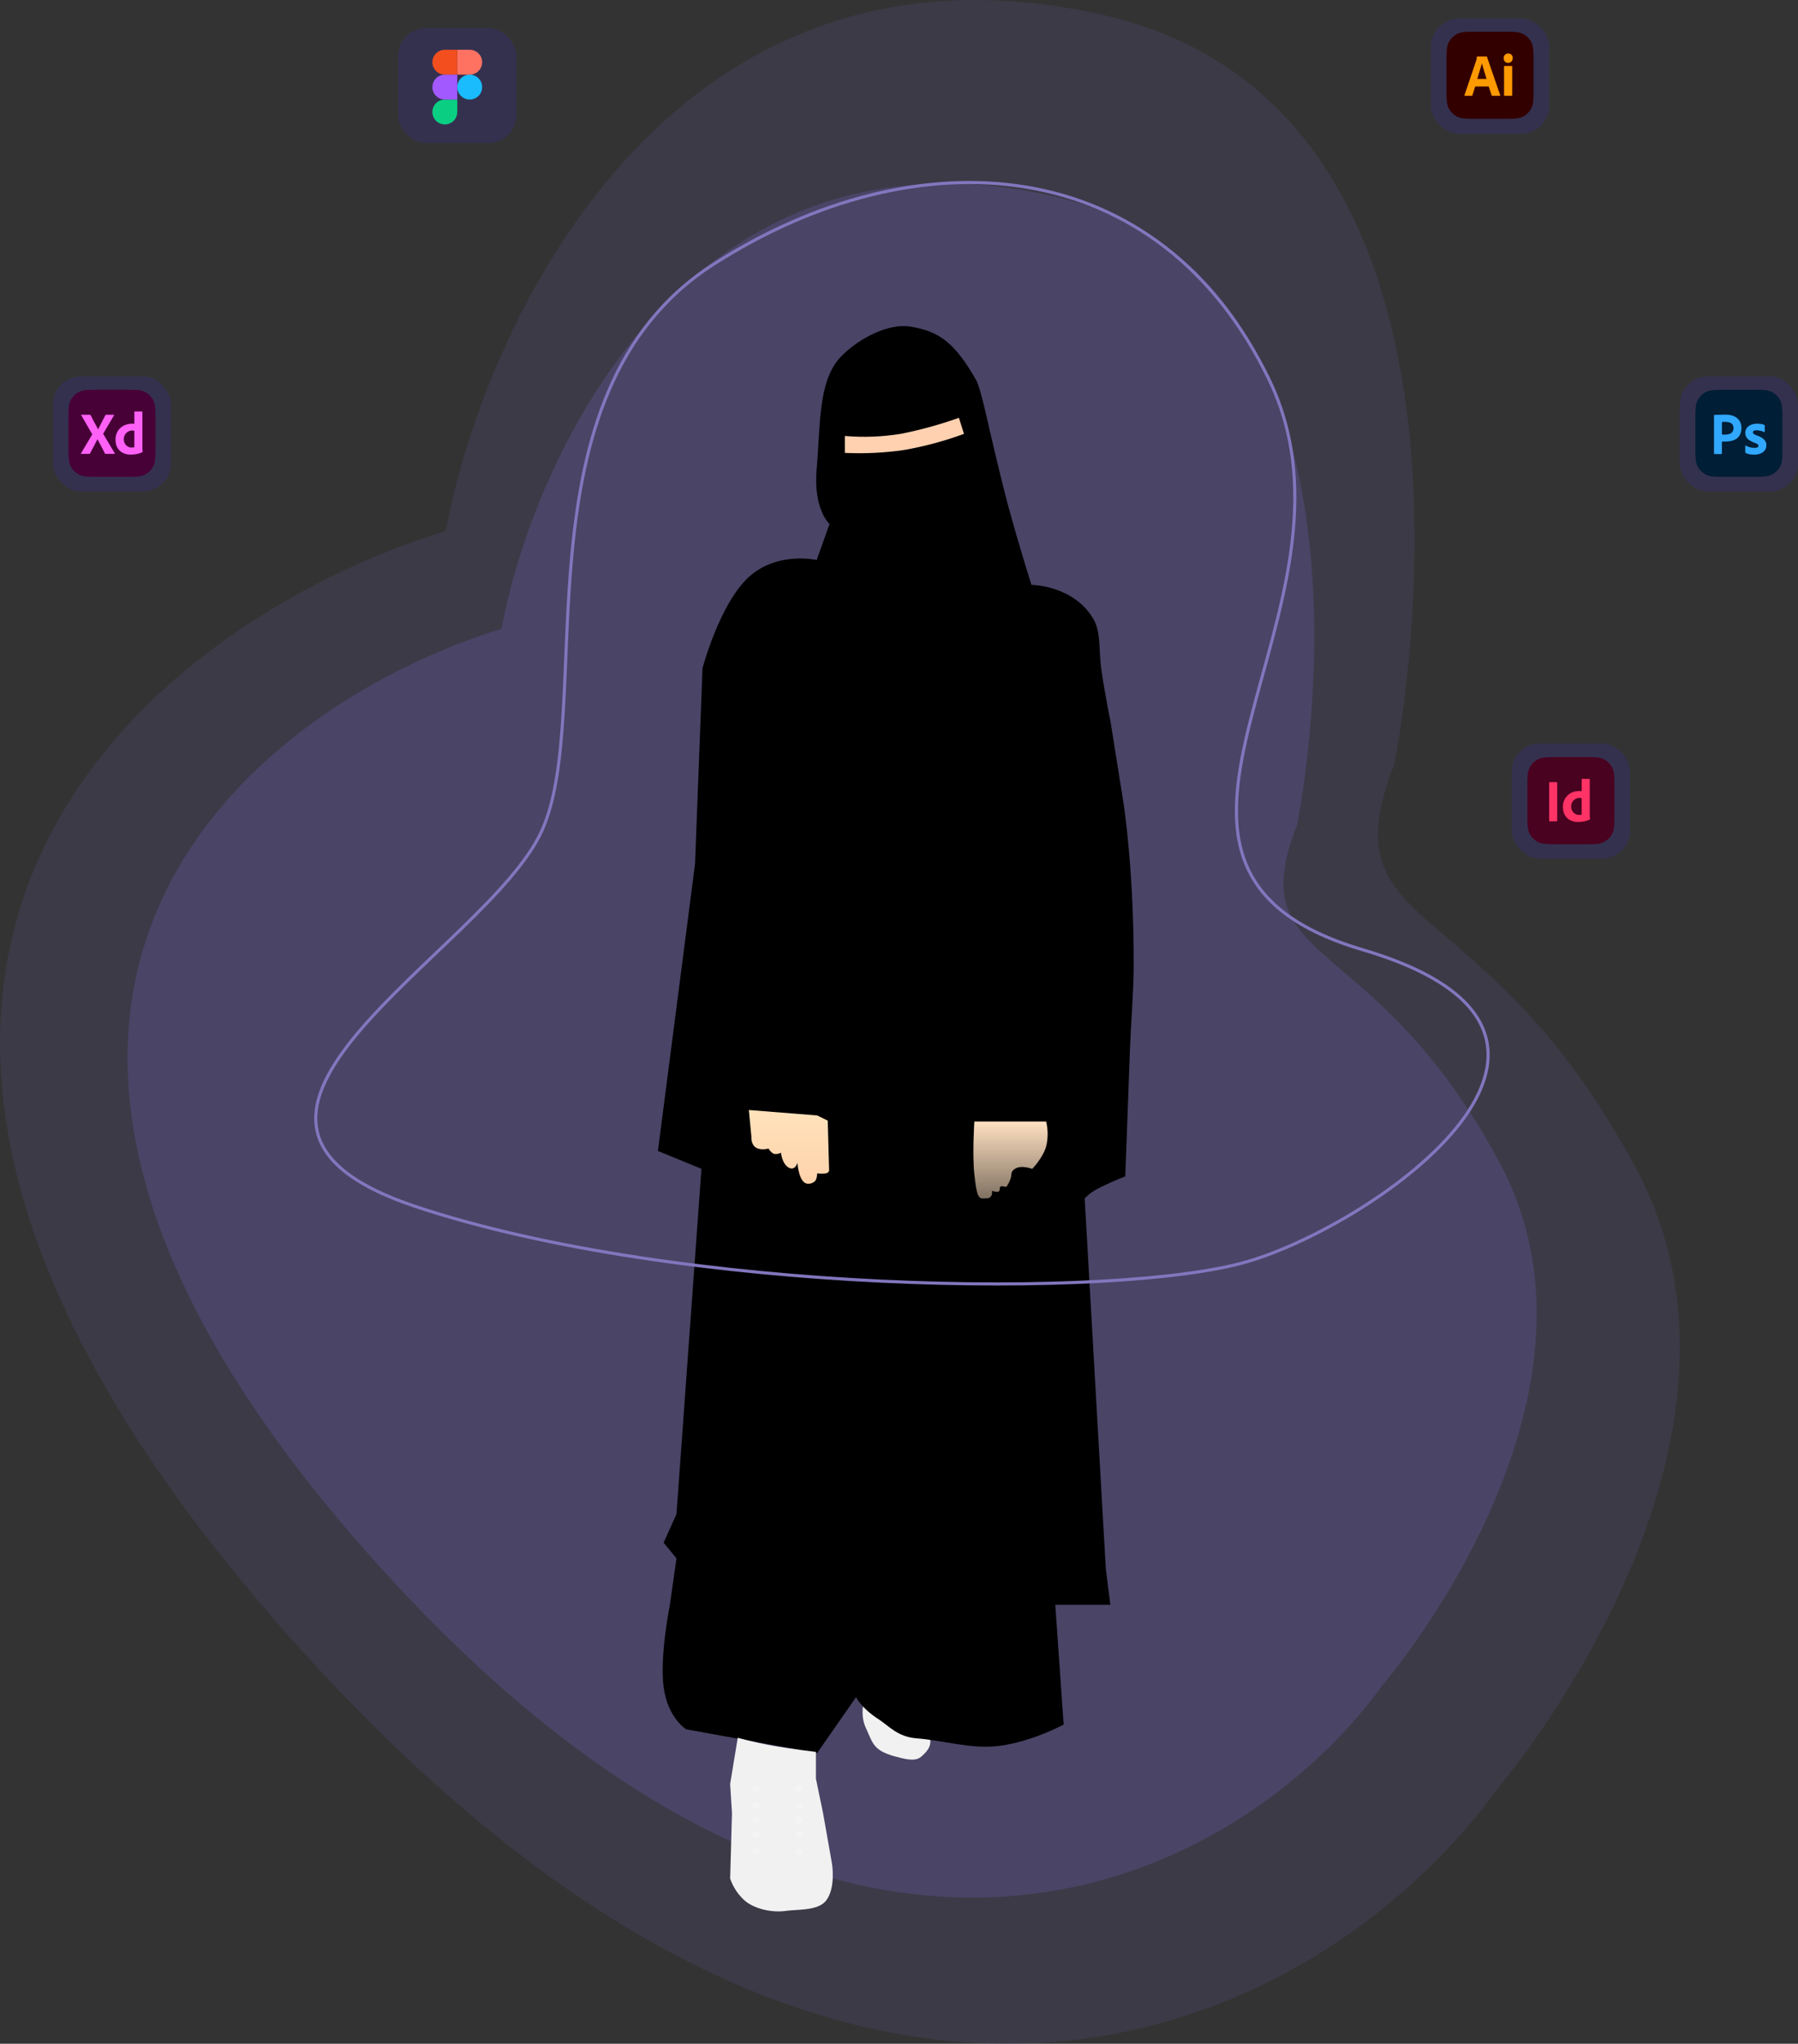 <svg width="578" height="657" viewBox="0 0 578 657" fill="none" xmlns="http://www.w3.org/2000/svg">
<rect x="0" y="0" width="578" height="657" fill="#333333" stroke="none"/>
<path d="M354.078 4.685C216.232 -26.119 156.118 102.515 143.291 170.683C47.803 200.061 -96.228 311.953 91.556 524.5C279.34 737.046 429.471 647.002 481.063 575.412C481.063 575.412 574.656 466.761 525.957 375.614C477.257 284.468 426.335 301.742 448.141 245.982C448.141 245.982 491.923 35.489 354.078 4.685Z" fill="#4A4466" fill-opacity="0.4"/>
<path d="M338.032 62.929C222.395 37.095 171.965 144.976 161.205 202.145C81.101 226.783 -39.725 320.623 117.805 498.877C275.335 677.132 401.278 601.615 444.558 541.575C444.558 541.575 523.073 450.454 482.219 374.013C441.366 297.572 398.648 312.059 416.94 265.295C416.94 265.295 453.669 88.763 338.032 62.929Z" fill="#4A4466"/>
<path d="M278.307 544.811C278.307 544.811 276.012 550.438 278.307 555.377C280.602 560.315 280.602 562.612 287.487 564.564C294.372 566.516 295.38 565.68 297.503 563.383C299.627 561.086 300.049 558.087 295.982 555.377C292.502 553.055 290.84 554.566 287.487 552.161C280.602 547.224 278.307 544.811 278.307 544.811Z" fill="#F1F1F1"/>
<path d="M262.544 180.011L266.67 168.446C266.67 168.446 261.342 163.809 262.544 150.525C263.746 137.241 262.911 122.823 269.989 115.021C274.659 109.874 284.773 103.71 292.676 104.999C301.588 106.453 306.786 109.766 313.896 122.373C315.229 124.734 318.061 137.929 318.061 137.929C318.061 137.929 321.934 154.645 323.974 162.132C328.009 176.942 331.585 188.014 331.585 188.014C331.585 188.014 345.195 188.114 351.542 199.065C353.939 203.205 353.191 209.064 353.987 214.763C355.216 223.553 356.975 231.819 356.975 231.819L361.321 259.139C361.321 259.139 364.558 280.513 364.445 310.751C364.414 318.975 363.527 329.214 363.222 337.797C362.436 359.961 361.728 378.162 361.728 378.162C358.815 379.286 355.96 380.556 353.176 381.97C351.502 382.786 349.983 383.89 348.691 385.232L355.481 504.255L356.935 515.885H339.237L341.932 554.393C341.932 554.393 331.746 559.883 321.263 561.237C312.293 562.398 303.503 559.482 294.619 558.81C288.601 558.355 285.677 554.78 282.614 552.803C276.687 548.981 275.199 545.559 275.199 545.559L262.686 563.537L220.593 555.905C220.593 555.905 214.644 552.318 213.333 542.315C212.023 532.311 215.35 515.888 215.35 515.888L217.465 500.971L213.333 495.918L217.465 486.731L225.497 375.734L211.5 369.992L223.434 277.715L225.84 214.781C225.84 214.781 231.241 194.457 240.418 185.766C249.595 177.074 262.544 180.011 262.544 180.011Z" fill="black"/>
<path d="M271.592 140.154V145.59C277.99 145.886 284.402 145.568 290.74 144.639C297.262 143.487 303.67 141.759 309.888 139.475L308.258 134.311C302.147 136.492 295.883 138.218 289.518 139.475C283.592 140.432 277.572 140.66 271.592 140.154Z" fill="#FFD1B0"/>
<path d="M240.73 356.828L241.552 365.444C241.552 365.444 241.35 367.758 242.913 368.849C244.475 369.939 247.054 369.22 247.054 369.22C247.054 369.22 247.951 370.749 248.97 370.952C249.687 371.04 250.415 370.902 251.05 370.558C251.05 370.558 251.39 374.091 253.495 375.314C255.6 376.537 256.347 373.819 256.347 373.819C256.347 373.819 256.746 379.867 259.293 380.475C259.777 380.568 260.277 380.544 260.75 380.404C261.224 380.264 261.656 380.012 262.013 379.671C262.691 378.909 262.692 377.194 262.692 377.194C263.636 377.319 264.592 377.319 265.536 377.194C266.495 376.962 266.532 376.26 266.532 376.26L266.092 360.244L262.689 358.574L240.73 356.828Z" fill="url(#paint0_linear_1_519)"/>
<path d="M313.216 360.532H336.302C336.943 363.167 336.943 365.916 336.302 368.551C335.182 372.356 331.817 375.754 331.817 375.754C331.817 375.754 328.286 374.361 326.249 375.754C324.764 376.769 325.392 377.102 324.891 378.797C324.593 379.688 324.182 380.538 323.669 381.326C323.164 381.906 322.586 380.996 321.566 381.471C321.334 381.581 321.522 382.666 321.116 382.991C320.581 383.403 318.88 382.807 318.88 382.807C318.88 382.807 319.19 384.278 318.162 384.962C318.162 384.962 318.123 385.104 317.564 385.179C317.006 385.255 315.928 385.267 315.928 385.267C314.333 385.267 313.891 383.564 313.212 377.384C312.533 371.205 313.216 360.532 313.216 360.532Z" fill="url(#paint1_linear_1_519)"/>
<path d="M237.163 558.618L234.719 573.5L235.309 582.888L234.719 603.875C235.671 606.693 237.359 609.205 239.608 611.15C242.907 613.807 248.481 614.89 252.645 614.275C256.016 613.778 262.779 614.293 265.411 611.15C268.813 607.086 267.448 599.054 267.448 599.054L264.596 582.891L262.287 571.736V563.171C262.287 563.171 254.444 562.271 248.163 561.133C241.883 559.994 237.163 558.618 237.163 558.618Z" fill="#F1F1F1"/>
<path opacity="0.22" d="M242.979 576.181C243.62 576.181 244.139 575.662 244.139 575.02C244.139 574.379 243.62 573.859 242.979 573.859C242.339 573.859 241.819 574.379 241.819 575.02C241.819 575.662 242.339 576.181 242.979 576.181Z" fill="white"/>
<path opacity="0.22" d="M256.899 576.181C257.539 576.181 258.059 575.662 258.059 575.02C258.059 574.379 257.539 573.86 256.899 573.86C256.258 573.86 255.739 574.379 255.739 575.02C255.739 575.662 256.258 576.181 256.899 576.181Z" fill="white"/>
<path opacity="0.22" d="M242.979 581.599C243.62 581.599 244.139 581.079 244.139 580.438C244.139 579.797 243.62 579.277 242.979 579.277C242.339 579.277 241.819 579.797 241.819 580.438C241.819 581.079 242.339 581.599 242.979 581.599Z" fill="white"/>
<path opacity="0.22" d="M256.899 581.599C257.539 581.599 258.059 581.079 258.059 580.438C258.059 579.797 257.539 579.277 256.899 579.277C256.258 579.277 255.739 579.797 255.739 580.438C255.739 581.079 256.258 581.599 256.899 581.599Z" fill="white"/>
<path opacity="0.22" d="M242.979 586.242C243.62 586.242 244.139 585.723 244.139 585.081C244.139 584.44 243.62 583.921 242.979 583.921C242.339 583.921 241.819 584.44 241.819 585.081C241.819 585.723 242.339 586.242 242.979 586.242Z" fill="white"/>
<path opacity="0.22" d="M256.899 586.242C257.539 586.242 258.059 585.723 258.059 585.081C258.059 584.44 257.539 583.921 256.899 583.921C256.258 583.921 255.739 584.44 255.739 585.081C255.739 585.723 256.258 586.242 256.899 586.242Z" fill="white"/>
<path opacity="0.22" d="M242.979 590.886C243.62 590.886 244.139 590.366 244.139 589.725C244.139 589.084 243.62 588.564 242.979 588.564C242.339 588.564 241.819 589.084 241.819 589.725C241.819 590.366 242.339 590.886 242.979 590.886Z" fill="white"/>
<path opacity="0.22" d="M256.899 590.886C257.539 590.886 258.059 590.366 258.059 589.725C258.059 589.084 257.539 588.564 256.899 588.564C256.258 588.564 255.739 589.084 255.739 589.725C255.739 590.366 256.258 590.886 256.899 590.886Z" fill="white"/>
<path opacity="0.22" d="M242.979 596.303C243.62 596.303 244.139 595.784 244.139 595.142C244.139 594.501 243.62 593.982 242.979 593.982C242.339 593.982 241.819 594.501 241.819 595.142C241.819 595.784 242.339 596.303 242.979 596.303Z" fill="white"/>
<path opacity="0.22" d="M256.899 596.303C257.539 596.303 258.059 595.784 258.059 595.142C258.059 594.501 257.539 593.982 256.899 593.982C256.258 593.982 255.739 594.501 255.739 595.142C255.739 595.784 256.258 596.303 256.899 596.303Z" fill="white"/>
<path d="M133.629 387.86C49.093 359.723 156.139 306.142 174.078 267.297C192.017 228.451 163.986 126.779 229.468 84.891C294.95 43.003 372.562 48.409 408.054 122.203C443.546 195.997 346.572 278.321 438.007 305.289C529.443 332.256 442.76 393.322 401.045 405.552C359.331 417.781 218.164 415.996 133.629 387.86Z" stroke="#8376BE"/>
<rect x="128" y="9" width="38" height="37" rx="9" fill="#34314F"/>
<path fill-rule="evenodd" clip-rule="evenodd" d="M147 28C147 25.791 148.791 24 151 24C153.209 24 155 25.791 155 28C155 30.209 153.209 32 151 32C148.791 32 147 30.209 147 28Z" fill="#1ABCFE"/>
<path fill-rule="evenodd" clip-rule="evenodd" d="M139 36C139 33.791 140.791 32 143 32H147V36C147 38.209 145.209 40 143 40C140.791 40 139 38.209 139 36Z" fill="#0ACF83"/>
<path fill-rule="evenodd" clip-rule="evenodd" d="M147 16V24H151C153.209 24 155 22.209 155 20C155 17.791 153.209 16 151 16H147Z" fill="#FF7262"/>
<path fill-rule="evenodd" clip-rule="evenodd" d="M139 20C139 22.209 140.791 24 143 24H147V16H143C140.791 16 139 17.791 139 20Z" fill="#F24E1E"/>
<path fill-rule="evenodd" clip-rule="evenodd" d="M139 28C139 30.209 140.791 32 143 32H147V24H143C140.791 24 139 25.791 139 28Z" fill="#A259FF"/>
<rect x="460" y="6" width="38" height="37" rx="9" fill="#34314F"/>
<path d="M465 20.33C465 16.781 465 15.006 465.69 13.65C466.297 12.457 467.266 11.488 468.458 10.88C469.813 10.189 471.586 10.189 475.133 10.189H482.867C486.414 10.189 488.187 10.189 489.542 10.88C490.734 11.488 491.703 12.457 492.31 13.65C493 15.006 493 16.781 493 20.33V28.07C493 31.62 493 33.395 492.31 34.75C491.703 35.943 490.734 36.913 489.542 37.52C488.187 38.211 486.414 38.211 482.867 38.211H475.133C471.586 38.211 469.813 38.211 468.458 37.52C467.266 36.913 466.297 35.943 465.69 34.75C465 33.395 465 31.62 465 28.07V20.33Z" fill="#330000"/>
<path d="M478.568 27.799H474.229L473.347 30.614C473.322 30.719 473.226 30.793 473.121 30.788H470.924C470.798 30.788 470.754 30.717 470.792 30.576L474.549 19.47C474.586 19.355 474.624 19.223 474.661 19.075C474.711 18.818 474.736 18.556 474.737 18.294C474.726 18.217 474.794 18.148 474.868 18.159H477.855C477.942 18.159 477.992 18.191 478.005 18.256L482.269 30.595C482.306 30.724 482.269 30.788 482.156 30.788H479.714C479.629 30.797 479.547 30.739 479.526 30.653L478.568 27.799ZM474.906 25.37H477.873C477.386 23.702 476.836 22.057 476.39 20.376C475.908 22.06 475.383 23.736 474.906 25.37Z" fill="#FF9A00"/>
<path d="M484.804 20.203C484.613 20.211 484.422 20.177 484.244 20.104C484.066 20.031 483.905 19.92 483.771 19.779C483.638 19.631 483.535 19.458 483.467 19.27C483.399 19.081 483.369 18.881 483.377 18.68C483.37 18.481 483.404 18.283 483.477 18.098C483.55 17.914 483.66 17.747 483.799 17.61C483.938 17.473 484.101 17.366 484.28 17.295C484.459 17.224 484.65 17.19 484.842 17.195C485.293 17.195 485.646 17.333 485.903 17.61C486.033 17.753 486.133 17.922 486.199 18.105C486.265 18.289 486.296 18.484 486.288 18.68C486.296 18.881 486.264 19.082 486.195 19.271C486.126 19.46 486.02 19.633 485.884 19.779C485.743 19.922 485.573 20.034 485.388 20.107C485.202 20.18 485.003 20.212 484.804 20.203ZM483.508 30.595V21.379C483.508 21.263 483.558 21.205 483.658 21.205H485.969C486.069 21.205 486.119 21.263 486.119 21.379V30.595C486.119 30.723 486.069 30.788 485.969 30.788H483.677C483.565 30.788 483.508 30.723 483.508 30.595Z" fill="#FF9A00"/>
<rect x="486" y="239" width="38" height="37" rx="9" fill="#34314F"/>
<path d="M491 253.514C491 249.964 491 248.189 491.69 246.833C492.297 245.641 493.266 244.671 494.458 244.064C495.813 243.373 497.586 243.373 501.133 243.373H508.867C512.414 243.373 514.187 243.373 515.542 244.064C516.734 244.671 517.703 245.641 518.31 246.833C519 248.189 519 249.964 519 253.514V261.253C519 264.803 519 266.578 518.31 267.934C517.703 269.127 516.734 270.096 515.542 270.704C514.187 271.395 512.414 271.395 508.867 271.395H501.133C497.586 271.395 495.813 271.395 494.458 270.704C493.266 270.096 492.297 269.127 491.69 267.934C491 266.578 491 264.803 491 261.253V253.514Z" fill="#49021F"/>
<path d="M500.592 251.575V263.856C500.592 263.985 500.536 264.049 500.423 264.049H498.15C498.05 264.049 498 263.985 498 263.856V251.575C498 251.472 498.056 251.42 498.169 251.42H500.442C500.528 251.408 500.604 251.486 500.592 251.575Z" fill="#FF3366"/>
<path d="M507.317 264.242C506.452 264.255 505.595 264.071 504.809 263.702C503.139 262.909 502.414 261.153 502.414 259.344C502.4 257.54 503.355 255.821 504.912 254.968C505.988 254.356 507.252 254.201 508.462 254.312V250.514C508.462 250.424 508.5 250.379 508.575 250.379H510.942C511.006 250.37 511.064 250.428 511.054 250.495V261.889C511.054 262.36 511.101 262.828 511.13 263.297C511.134 263.377 511.088 263.456 511.017 263.49C510.406 263.751 509.77 263.945 509.12 264.068C508.525 264.181 507.921 264.239 507.317 264.242ZM508.462 261.851V256.587C506.755 256.113 505.081 257.417 505.081 259.229C505.04 261.126 506.73 262.371 508.462 261.851Z" fill="#FF3366"/>
<rect x="17" y="121" width="38" height="37" rx="9" fill="#34314F"/>
<path d="M22 135.421C22 131.871 22 130.096 22.69 128.74C23.297 127.548 24.266 126.578 25.458 125.971C26.813 125.28 28.586 125.28 32.133 125.28H39.867C43.414 125.28 45.187 125.28 46.542 125.971C47.734 126.578 48.703 127.548 49.31 128.74C50 130.096 50 131.871 50 135.421V143.16C50 146.71 50 148.485 49.31 149.841C48.703 151.034 47.734 152.003 46.542 152.611C45.187 153.302 43.414 153.302 39.867 153.302H32.133C28.586 153.302 26.813 153.302 25.458 152.611C24.266 152.003 23.297 151.034 22.69 149.841C22 148.485 22 146.71 22 143.16V135.421Z" fill="#470137"/>
<path d="M36.647 133.52L33.153 139.439L36.891 145.724C36.968 145.867 36.891 145.898 36.778 145.898H34.111C33.923 145.898 33.791 145.892 33.716 145.763C33.466 145.262 33.215 144.764 32.965 144.269C32.714 143.774 32.448 143.27 32.167 142.755C31.885 142.241 31.606 141.721 31.331 141.193C31.08 141.708 30.802 142.222 30.532 142.736C30.263 143.25 29.997 143.761 29.734 144.269C29.471 144.777 29.202 145.281 28.927 145.782C28.876 145.898 28.789 145.91 28.663 145.91H26.09C25.989 145.91 25.977 145.834 26.034 145.744L29.659 139.632L26.128 133.501C26.064 133.413 26.119 133.32 26.222 133.327H28.87C28.985 133.321 29.086 133.364 29.152 133.462C29.377 133.976 29.628 134.491 29.903 135.005C30.178 135.519 30.457 136.027 30.739 136.528C31.021 137.029 31.299 137.537 31.537 138.051C31.788 137.524 32.041 137.01 32.298 136.508C32.555 136.007 32.818 135.503 33.087 134.995C33.356 134.487 33.616 133.983 33.867 133.481C33.9 133.371 33.979 133.316 34.092 133.327H36.553C36.647 133.327 36.685 133.456 36.647 133.52Z" fill="#FF61F6"/>
<path d="M42.037 146.149C40.381 146.175 38.645 145.492 37.773 143.98C37.347 143.254 37.135 142.344 37.135 141.251C37.128 140.367 37.348 139.495 37.773 138.726C38.871 136.762 41.082 136.026 43.183 136.219V132.421C43.183 132.331 43.221 132.286 43.296 132.286H45.662C45.727 132.277 45.784 132.335 45.775 132.402V143.796C45.775 144.267 45.822 144.735 45.85 145.204C45.855 145.284 45.809 145.363 45.737 145.397C44.568 145.897 43.303 146.143 42.037 146.149ZM43.183 143.758V138.494C41.467 138.017 39.802 139.325 39.802 141.136C39.761 143.008 41.374 144.301 43.183 143.758Z" fill="#FF61F6"/>
<rect x="540" y="121" width="38" height="37" rx="9" fill="#34314F"/>
<path d="M545 135.421C545 131.871 545 130.096 545.69 128.74C546.297 127.548 547.266 126.578 548.458 125.971C549.813 125.28 551.586 125.28 555.133 125.28H562.867C566.414 125.28 568.187 125.28 569.542 125.971C570.734 126.578 571.703 127.548 572.31 128.74C573 130.096 573 131.871 573 135.421V143.16C573 146.71 573 148.485 572.31 149.841C571.703 151.034 570.734 152.003 569.542 152.611C568.187 153.302 566.414 153.302 562.867 153.302H555.133C551.586 153.302 549.813 153.302 548.458 152.611C547.266 152.003 546.297 151.034 545.69 149.841C545 148.485 545 146.71 545 143.16V135.421Z" fill="#001E36"/>
<path d="M551 145.812V133.49C551 133.406 551.035 133.358 551.117 133.358C552.322 133.358 553.527 133.286 554.733 133.286C556.69 133.286 558.809 133.956 559.552 136.004C559.727 136.507 559.82 137.022 559.82 137.561C559.82 138.591 559.587 139.441 559.12 140.112C557.816 141.985 555.557 141.956 553.532 141.956V145.8C553.548 145.914 553.451 145.968 553.357 145.968H551.14C551.047 145.968 551 145.92 551 145.812ZM553.543 135.669V139.693C554.346 139.752 555.187 139.758 555.958 139.501C556.81 139.255 557.277 138.517 557.277 137.633C557.3 136.88 556.89 136.157 556.192 135.885C555.429 135.567 554.366 135.548 553.543 135.669Z" fill="#31A8FF"/>
<path d="M567.097 138.898C566.744 138.712 566.368 138.575 565.979 138.493C565.48 138.375 563.51 137.963 563.509 138.994C563.527 139.57 564.439 139.852 564.843 140.016C566.258 140.503 567.861 141.372 567.829 143.12C567.872 145.296 565.766 146.166 563.96 146.166C563.02 146.176 562.04 146.03 561.18 145.627C561.098 145.583 561.045 145.49 561.048 145.395V143.313C561.039 143.229 561.129 143.156 561.199 143.217C562.042 143.727 563.041 143.974 564.016 143.988C564.447 143.988 565.3 143.946 565.293 143.313C565.293 142.705 564.273 142.426 563.866 142.272C563.276 142.061 562.717 141.769 562.204 141.404C561.486 140.892 561.036 140.071 561.048 139.168C561.044 137.119 562.983 136.199 564.73 136.199C565.546 136.192 566.423 136.252 567.183 136.584C567.292 136.616 567.315 136.732 567.315 136.835V138.782C567.322 138.903 567.187 138.944 567.097 138.898Z" fill="#31A8FF"/>
<defs>
<linearGradient id="paint0_linear_1_519" x1="253.631" y1="356.828" x2="253.631" y2="380.53" gradientUnits="userSpaceOnUse">
<stop stop-color="#FFE3BB"/>
<stop offset="1" stop-color="#FED2AB"/>
</linearGradient>
<linearGradient id="paint1_linear_1_519" x1="324.847" y1="360.532" x2="324.847" y2="385.267" gradientUnits="userSpaceOnUse">
<stop stop-color="#FFE1C2"/>
<stop offset="1" stop-color="#807161"/>
</linearGradient>
</defs>
</svg>
